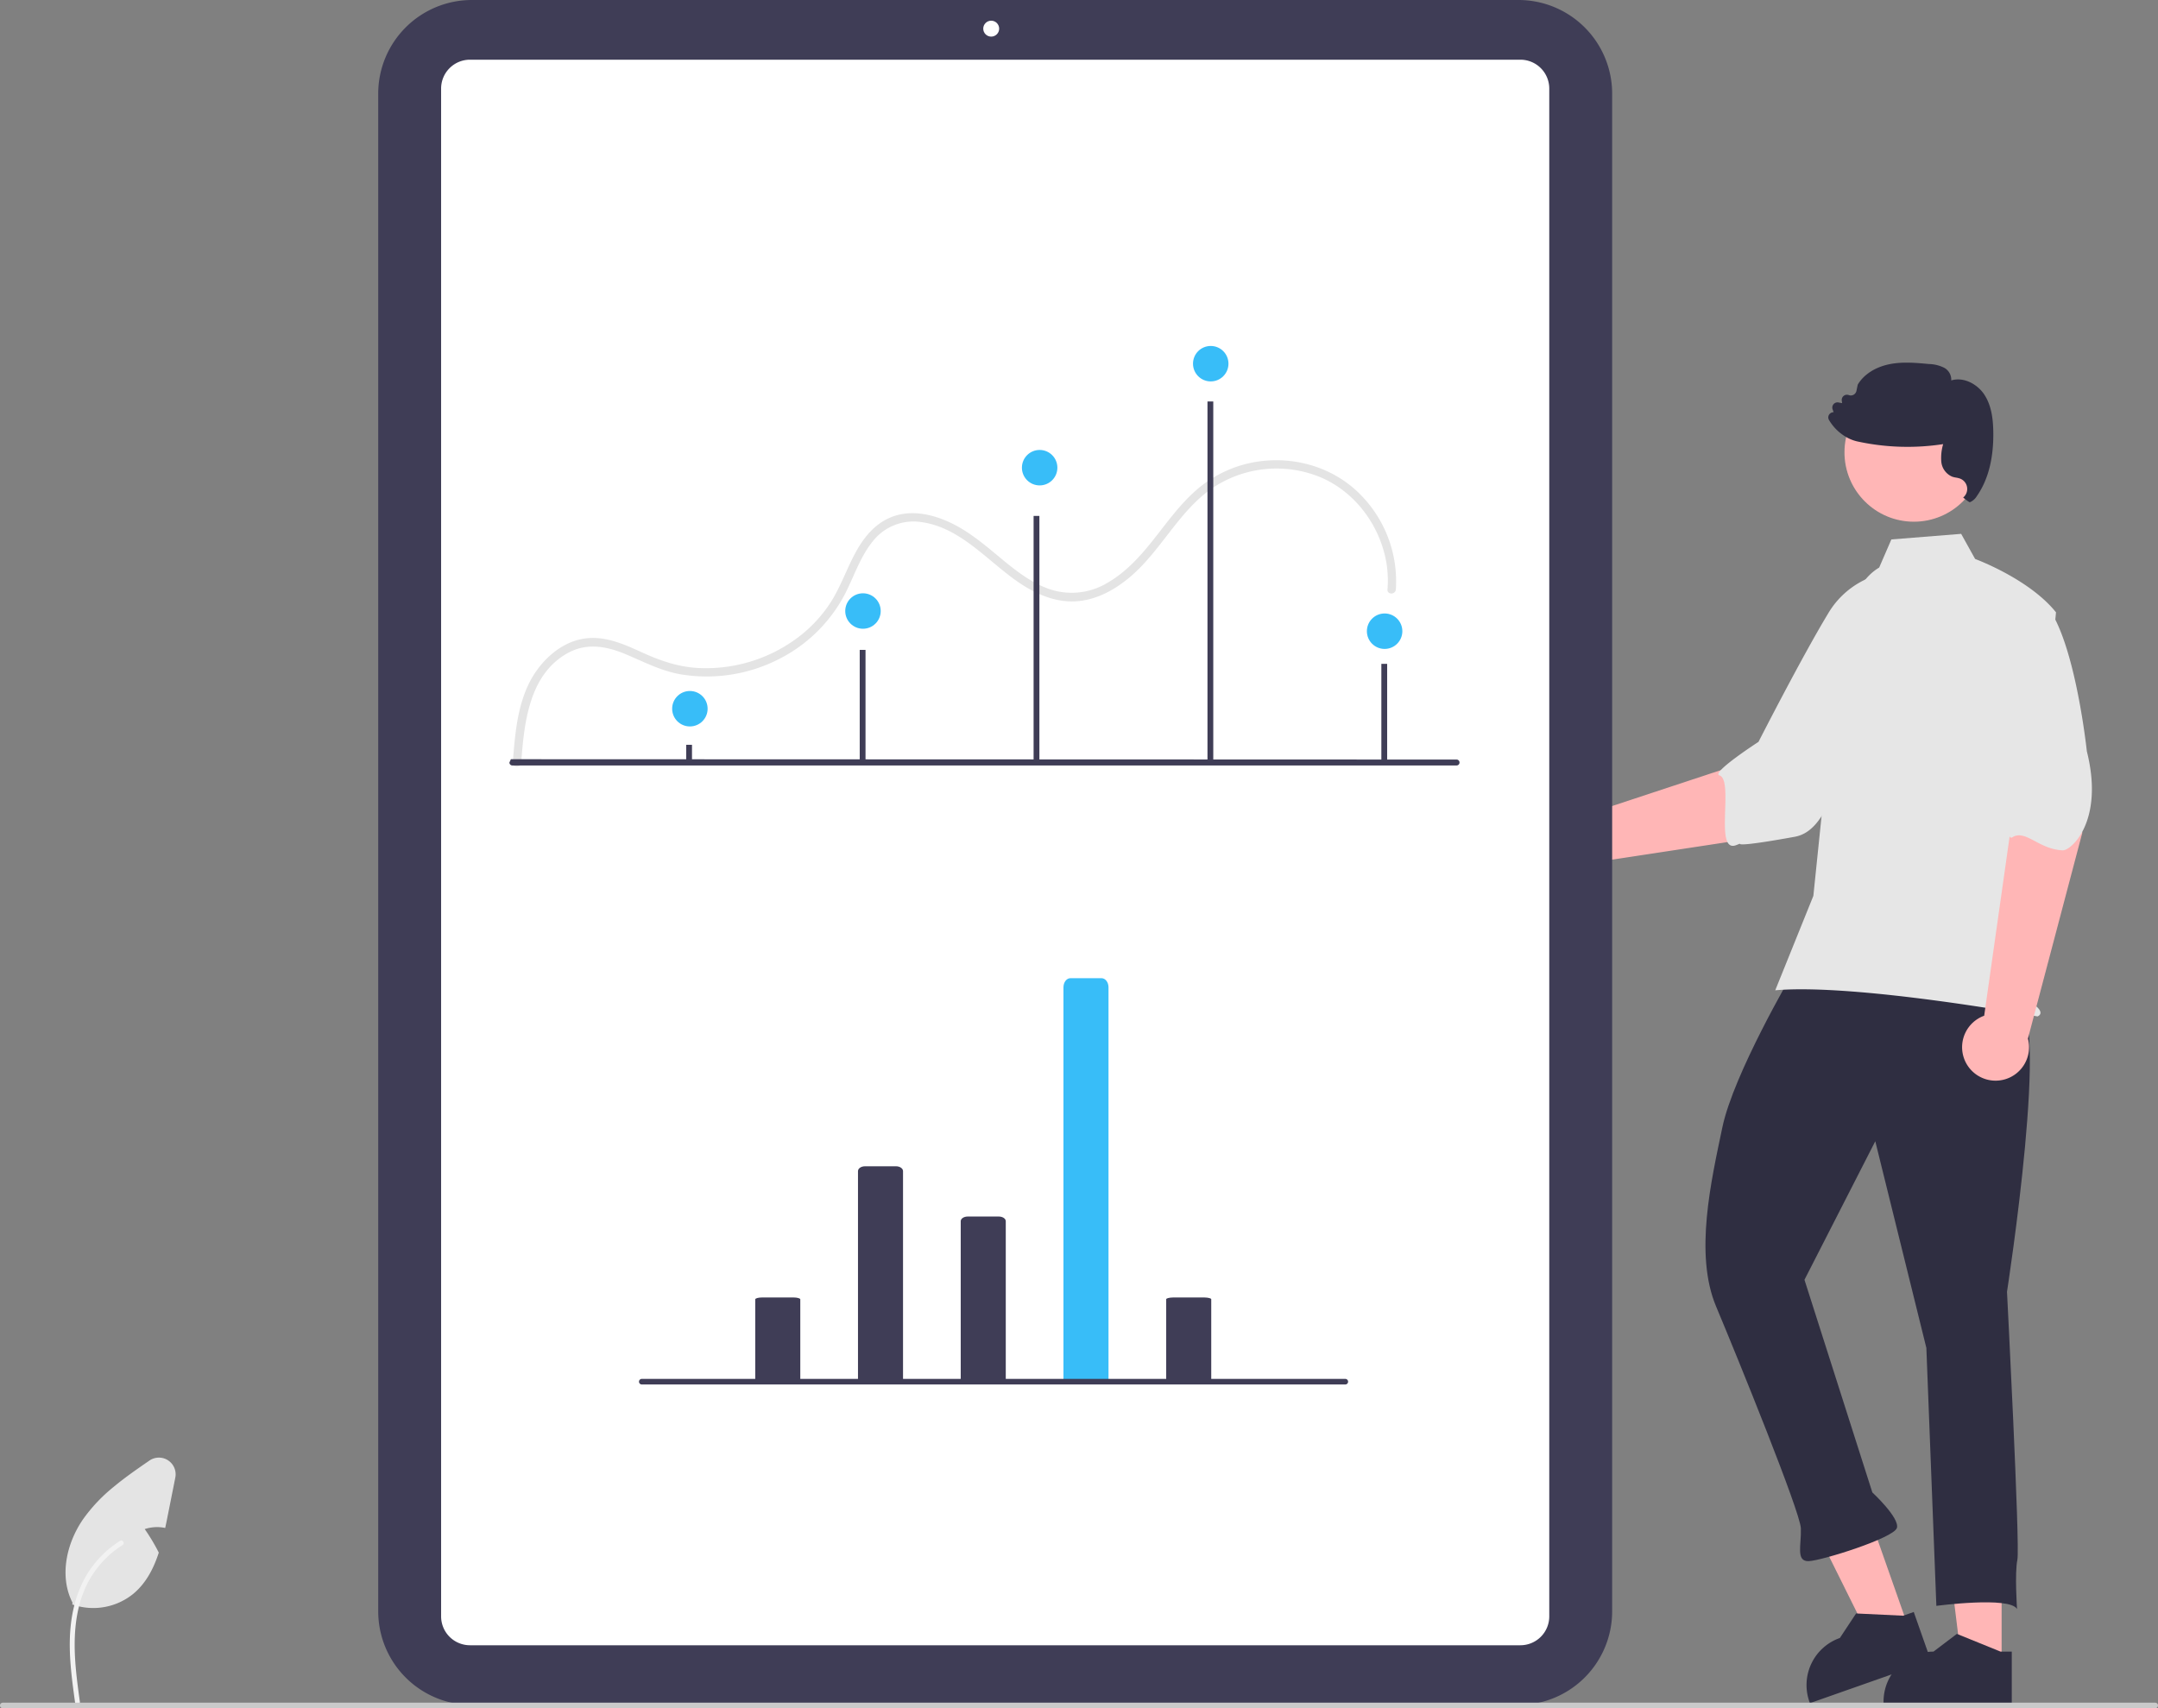 <svg role="img" xmlns:xlink="http://www.w3.org/1999/xlink" viewBox="0 0 773 612" height="612" width="773" xmlns="http://www.w3.org/2000/svg"><rect x="0" y="0" width="773" height="612" fill="#808080" stroke="none"/><path fill="#ffb6b6" transform="translate(-213.5 -144)" d="M850.421,442.927l32.631-35.496-26.706-21.073-13.193,29.168-59.855,19.774a11.991,11.991,0,1,0,3.856,17.258Z"></path><path fill="#e6e6e6" transform="translate(-213.5 -144)" d="M910.238,362.726c5.915,13.189-30.173,50.87-30.173,50.87-9.87,7.982-11.434,27.96-23.667,30.184-33,6-12.476-.279-21,3-8.022,3.085-.633-23.322-6-25-3.069-.96,14-12,14-12s15.383-30.167,24.841-45.815a30.644,30.644,0,0,1,25.329-15.258S904.323,349.537,910.238,362.726Z"></path><path fill="#3f3d56" transform="translate(-213.5 -144)" d="M757.457,754.815H382.499a33.559,33.559,0,0,1-33.521-33.521V177.521A33.559,33.559,0,0,1,382.499,144H757.457a33.559,33.559,0,0,1,33.521,33.521V721.294A33.559,33.559,0,0,1,757.457,754.815Z"></path><path fill="#fff" transform="translate(-213.5 -144)" d="M758.117,733.428H381.839a10.345,10.345,0,0,1-10.333-10.333V175.72A10.345,10.345,0,0,1,381.839,165.387H758.117a10.345,10.345,0,0,1,10.333,10.333V723.095A10.345,10.345,0,0,1,758.117,733.428Z"></path><path fill="#e4e4e4" transform="translate(-213.5 -144)" d="M400.196,417.26c1.05-14.262,2.785-31.796,16.896-39.416,6.658-3.595,13.709-2.323,20.403.479,6.469,2.708,12.563,5.936,19.53,7.209a56.69,56.69,0,0,0,35.241-5.285,54.166,54.166,0,0,0,24.93-25.514c2.672-5.633,4.88-11.738,8.816-16.654a18.524,18.524,0,0,1,17.125-7.087c14.796,1.827,24.615,14.791,36.411,22.423,5.673,3.67,12.187,6.35,19.056,6.022,7.046-.337,13.433-3.672,18.832-8.027,11.457-9.239,17.721-23.527,29.745-32.136a41.195,41.195,0,0,1,39.539-4.202c12.323,5.316,21.048,17.226,23.353,30.334a38.96,38.96,0,0,1,.424,9.781c-.15,1.925,2.85,1.915,3,0a44.172,44.172,0,0,0-15.074-36.237c-10.638-9.177-25.5-12.16-39.017-8.628a43.235,43.235,0,0,0-18.416,10.179c-5.561,5.129-9.948,11.343-14.642,17.234-4.58,5.746-9.632,11.296-16.06,15.007a24.807,24.807,0,0,1-20.736,2.358c-6.939-2.341-12.817-7.163-18.369-11.78-5.722-4.759-11.418-9.521-18.296-12.545-6.395-2.812-13.73-4.176-20.387-1.406-6.002,2.497-9.975,7.679-12.919,13.283-2.989,5.689-5.117,11.824-8.604,17.249A48.907,48.907,0,0,1,498.222,373.177a54.78,54.78,0,0,1-35.34,10.097c-6.841-.486-13.061-2.647-19.256-5.479-6.837-3.126-14.039-6.377-21.732-4.862-6.636,1.306-12.219,5.815-16.096,11.201-4.475,6.218-6.442,13.842-7.468,21.329-.537,3.917-.844,7.857-1.134,11.798-.142,1.926,2.859,1.917,3,0Z"></path><polygon fill="#ffb6b6" points="716.987 596.364 702.742 596.363 695.965 541.418 716.989 541.419 716.987 596.364"></polygon><path fill="#2f2e41" transform="translate(-213.5 -144)" d="M930.107,735.708l-15.199-6.174-.448-.184-8.393,6.358a17.87,17.87,0,0,0-17.855,17.096c-.023.253-.023.517-.023.782v.586h45.932V735.708Z"></path><polygon fill="#ffb6b6" points="683.627 583.107 670.189 587.835 645.56 538.254 665.392 531.277 683.627 583.107"></polygon><path fill="#2f2e41" transform="translate(-213.5 -144)" d="M895.224,722.842l-16.387-.779-.484-.025-5.807,8.783a17.87,17.87,0,0,0-11.169,22.054c.062.246.15.496.238.745l.195.553,43.328-15.245L899.009,721.51Z"></path><path fill="#2f2e41" transform="translate(-213.5 -144)" d="M935.521,503.453c13.032-.505-3.111,103.348-3.111,103.348s4.722,91.179,3.721,95.964-.126,17.69-.126,17.69c-2.553-4.647-28.895-1.14-28.895-1.14l-3.583-92.41-18.296-74.042-25.366,49.631,24.312,76.181s9.845,9.11,8.799,12.711-26.836,11.719-31.575,11.903-2.599-5.832-2.829-11.756-22.53-60.826-30.373-79.506-1.746-45.02,2.258-64.16,25.068-55.059,25.068-55.059C881.67,463.32,922.489,503.959,935.521,503.453Z"></path><circle fill="#ffb6b6" r="24.856" cy="162.05" cx="685.551"></circle><path fill="#e6e6e6" transform="translate(-213.5 -144)" d="M886.623,347.335c-5.355,3.184-8.558,9.033-10.397,14.985a142.008,142.008,0,0,0-6.102,33.929l-7.074,68.705-13.652,33.826c29.195-2.534,93.938,9.362,93.938,9.362s2.405-.802,0-3.207-4.747-.274-2.342-2.68.747.274-.055-2.131,0-.802.802-1.604-6.207-8.018-6.207-8.018l6.415-42.137,8.018-84.993c-9.622-12.027-28.973-19.117-28.973-19.117l-5-9-25,2Z"></path><path fill="#ffb6b6" transform="translate(-213.5 -144)" d="M959.384,442.358l-6.168-36.36L931.75,409.887l1.886,31.804-9.396,66.201a11.991,11.991,0,1,0,15.668,8.198Z"></path><path fill="#e6e6e6" transform="translate(-213.5 -144)" d="M941.651,357.277c13.891,3.999,19.363,55.886,19.363,55.886,6.292,25.041-5.616,35.587-8.638,35.477-8.589-.313-13.347-7.665-18.093-4.65-2.715,1.724-3.222-18.085-3.222-18.085s-9.74-18.431-15.582-35.757a30.644,30.644,0,0,1,4.703-29.193S927.76,353.277,941.651,357.277Z"></path><path fill="#2f2e41" transform="translate(-213.5 -144)" d="M927.494,298.454c-.082-4.038-.539-9.203-3.368-13.323-2.387-3.466-7.201-6.212-11.688-4.839a4.86,4.86,0,0,0-2.419-4.479,12.766,12.766,0,0,0-5.55-1.398c-4.553-.425-9.269-.866-13.879.008-5.174.981-9.408,3.645-11.606,7.315l-.049.114-.45,2.174a2.064,2.064,0,0,1-1.022,1.39,2.028,2.028,0,0,1-1.725.123,1.872,1.872,0,0,0-2.509,2.027l.123.866-1.3-.245a1.867,1.867,0,0,0-2.101,2.493l.36.989a2.001,2.001,0,0,0-1.43.629,1.829,1.829,0,0,0-.245,2.141,17.011,17.011,0,0,0,5.999,6.032,14.143,14.143,0,0,0,3.572,1.528q.392.11.809.196a84.238,84.238,0,0,0,30.528.915,17.293,17.293,0,0,0-.678,6.179,6.49,6.49,0,0,0,3.899,5.476,8.175,8.175,0,0,0,1.422.343,8.773,8.773,0,0,1,1.365.335,3.975,3.975,0,0,1,1.161,6.8s2.141,1.774,2.411,1.684a5.503,5.503,0,0,0,2.517-2.24C925.72,315.823,927.69,308.009,927.494,298.454Z"></path><path fill="#e4e4e4" transform="translate(-213.5 -144)" d="M276.298,673.359l-2.92,14.65c-.22,1.12-.45,2.26-.7,3.39a14.288,14.288,0,0,0-7.34.41,68.511,68.511,0,0,1,5.04,8.43c-1.84,5.67-4.54,10.91-9.06,14.7a22.72,22.72,0,0,1-21.95,3.86l.13-.58c-4.86-9.43-2.22-21.32,3.82-30.03a58.385,58.385,0,0,1,10.85-11.47c4.08-3.4,8.49-6.45,12.86-9.46A5.99,5.99,0,0,1,276.298,673.359Z"></path><path fill="#f2f2f2" transform="translate(-213.5 -144)" d="M240.408,754.049c-1.229-8.953-2.493-18.02-1.631-27.069.766-8.036,3.217-15.885,8.209-22.321a37.132,37.132,0,0,1,9.527-8.633c.953-.6,1.829.909.881,1.507a35.3,35.3,0,0,0-13.963,16.847c-3.04,7.732-3.528,16.161-3,24.374.317,4.967.988,9.9,1.665,14.83a.9.9,0,0,1-.61,1.074.878.878,0,0,1-1.074-.61Z" data-name="a4b268fa-75d0-4ac1-9d87-14bdca948464-2189" id="a14ee49e-0bc4-4fe7-9ff0-205b8984b39e-954"></path><circle fill="#fff" r="2.852" cy="10.266" cx="355.052"></circle><path fill="#3f3d56" transform="translate(-213.5 -144)" d="M735.275,418.236H397.033a1.059,1.059,0,0,1-1.059-1.059l.514-1.178,338.787.119a1.059,1.059,0,0,1,.008,2.117H735.275Z"></path><rect fill="#3f3d56" height="5.916" width="2.076" y="266.831" x="245.796"></rect><rect fill="#3f3d56" height="39.916" width="2.076" y="232.831" x="307.953"></rect><rect fill="#3f3d56" height="87.916" width="2.076" y="184.831" x="370.237"></rect><rect fill="#3f3d56" height="128.916" width="2.076" y="143.831" x="432.521"></rect><rect fill="#3f3d56" height="34.916" width="2.076" y="237.831" x="494.806"></rect><circle fill="#38bdf8" r="6.351" cy="130.294" cx="433.687"></circle><circle fill="#38bdf8" r="6.351" cy="167.551" cx="372.403"></circle><circle fill="#38bdf8" r="6.351" cy="226.132" cx="495.972"></circle><path fill="#3f3d56" transform="translate(-213.5 -144)" d="M520.832,638.51V563.571c0-.961,1.118-1.74,2.497-1.74h11.142c1.379,0,2.497.779,2.497,1.74h0v75.134Z" data-name="ba0cc859-1ca5-421a-9acf-7fb9aa3b4e23-2190" id="a2bcaba5-fcc7-43c7-8c54-c107139343be-955"></path><path fill="#3f3d56" transform="translate(-213.5 -144)" d="M557.633,638.762V581.503c0-.924,1.118-1.672,2.497-1.672H571.272c1.379,0,2.497.749,2.497,1.672h0v57.136Z" data-name="a524792d-c043-478e-a7da-ec48af772355-2191" id="b02c718b-b277-4e02-ad4f-2608dd9924ba-956"></path><path fill="#3f3d56" transform="translate(-213.5 -144)" d="M631.234,638.629V609.507c-.097-.348,1.016-.65,2.497-.676h11.142c1.481.026,2.594.328,2.497.676v29.198Z" data-name="fd6a765d-e5c4-40cb-8615-8d176b643a05-2192" id="a6f13ee1-90c9-41e9-aa52-bae832a2d909-957"></path><path fill="#3f3d56" transform="translate(-213.5 -144)" d="M484.032,638.629V609.507c0-.373,1.118-.676,2.497-.676h11.142c1.379,0,2.497.303,2.497.676v29.198Z" data-name="bd64d803-c830-42f7-b93c-47122685f128-2193" id="fa174473-4e9f-4d8b-98c3-8d6761a9e9bb-958"></path><path fill="#38bdf8" transform="translate(-213.5 -144)" d="M594.433,638.339V497.712c0-1.804,1.118-3.266,2.497-3.266h11.142c1.379,0,2.497,1.462,2.497,3.266V638.705Z" data-name="f4fc54bd-288c-4bcd-8f44-6b7e88ac2463-2194" id="e966b75a-f3f6-4a21-bd4c-c130f0d0c74e-959"></path><path fill="#3f3d56" transform="translate(-213.5 -144)" d="M695.39,640h-252a1,1,0,0,1,0-2h252a1,1,0,0,1,0,2Z"></path><path fill="#cacaca" transform="translate(-213.5 -144)" d="M985.5,756h-771a1,1,0,0,1,0-2h771a1,1,0,0,1,0,2Z"></path><circle fill="#38bdf8" r="6.351" cy="253.904" cx="247.119"></circle><circle fill="#38bdf8" r="6.351" cy="218.904" cx="309.119"></circle></svg>